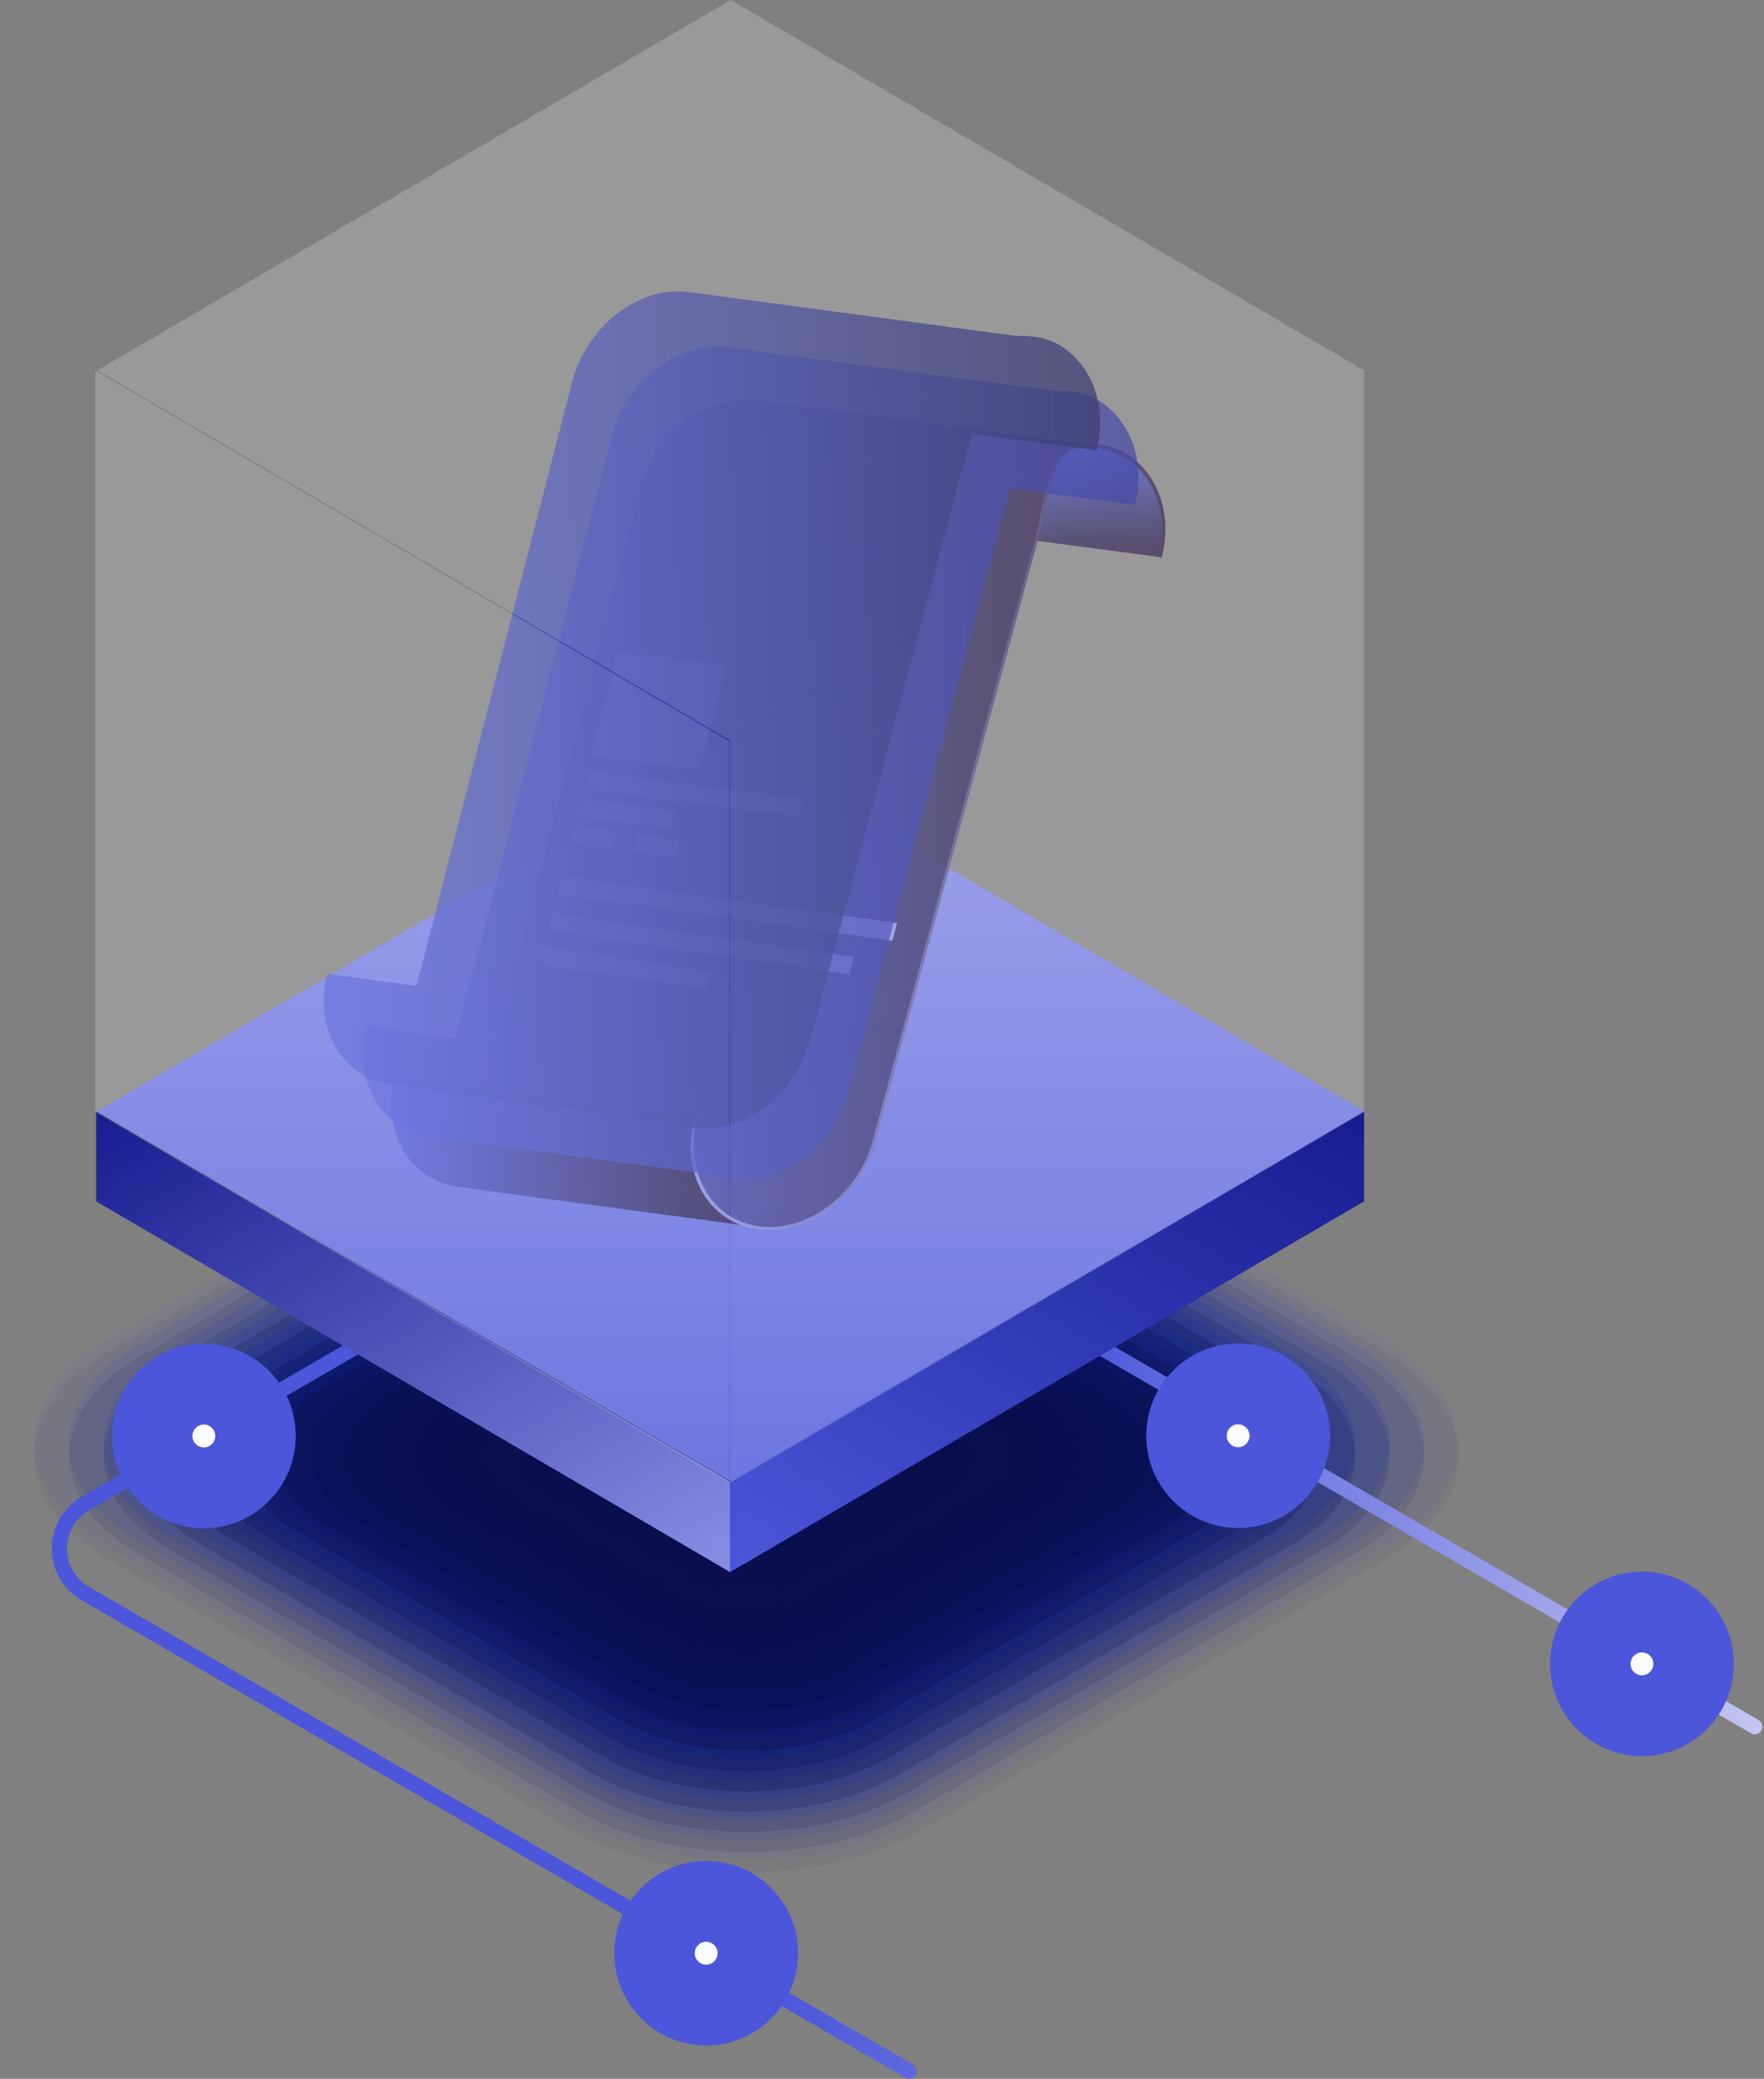 <svg width="443" height="522" viewBox="0 0 443 522" fill="none" xmlns="http://www.w3.org/2000/svg">
<rect x="0" y="0" width="443" height="522" fill="#808080" stroke="none"/>
<path opacity="0.05" d="M347.921 336.43L231.912 268.596C207.373 254.252 167.603 254.252 143.065 268.596L27.067 336.43C2.529 350.774 2.529 374.039 27.067 388.382L143.077 456.217C167.615 470.561 207.385 470.561 231.924 456.217L347.933 388.382C372.471 374.039 372.471 350.774 347.933 336.43H347.921Z" fill="#1A38DD"/>
<path opacity="0.1" d="M340.121 337.644L229.834 273.152C206.459 259.482 168.553 259.482 145.178 273.152L34.891 337.644C11.516 351.315 11.516 373.473 34.891 387.144L145.178 451.636C168.553 465.306 206.459 465.306 229.834 451.636L340.121 387.144C363.497 373.473 363.497 351.315 340.121 337.644Z" fill="#1A38DD"/>
<path opacity="0.14" d="M332.31 338.873L227.733 277.723C205.509 264.726 169.479 264.726 147.255 277.723L42.678 338.873C20.455 351.87 20.455 372.935 42.678 385.932L147.255 447.082C169.479 460.079 205.509 460.079 227.733 447.082L332.31 385.932C354.533 372.935 354.533 351.87 332.31 338.873Z" fill="#1A38DD"/>
<path opacity="0.19" d="M324.51 340.099L225.644 282.292C204.572 269.968 170.417 269.968 149.357 282.292L50.49 340.099C29.418 352.423 29.418 372.393 50.49 384.705L149.357 442.512C170.429 454.836 204.583 454.836 225.644 442.512L324.51 384.705C345.582 372.381 345.582 352.411 324.51 340.099Z" fill="#1A38DD"/>
<path opacity="0.24" d="M316.699 341.324L223.554 286.859C203.645 275.22 171.355 275.22 151.446 286.859L58.301 341.324C38.393 352.962 38.393 371.838 58.301 383.489L151.446 437.954C171.355 449.592 203.645 449.592 223.554 437.954L316.699 383.489C336.607 371.85 336.607 352.974 316.699 341.324Z" fill="#1A38DD"/>
<path opacity="0.29" d="M308.899 342.542L221.465 291.419C202.708 280.454 172.292 280.454 153.535 291.419L66.101 342.542C47.344 353.507 47.344 371.289 66.101 382.254L153.535 433.377C172.292 444.342 202.708 444.342 221.465 433.377L308.899 382.254C327.656 371.289 327.656 353.507 308.899 342.542Z" fill="#1A38DD"/>
<path opacity="0.33" d="M301.087 343.767L219.363 295.986C201.758 285.695 173.218 285.695 155.625 295.986L73.901 343.767C56.295 354.058 56.295 370.747 73.901 381.038L155.625 428.818C173.23 439.11 201.77 439.11 219.363 428.818L301.087 381.038C318.693 370.747 318.693 354.058 301.087 343.767Z" fill="#1A38DD"/>
<path opacity="0.38" d="M293.288 344.992L217.286 300.555C200.844 290.936 174.18 290.936 157.726 300.555L81.724 344.992C65.282 354.611 65.282 370.205 81.724 379.811L157.726 424.249C174.168 433.868 200.832 433.868 217.286 424.249L293.288 379.811C309.73 370.193 309.73 354.599 293.288 344.992Z" fill="#1A38DD"/>
<path opacity="0.43" d="M285.476 346.217L215.185 305.122C199.894 296.177 175.106 296.177 159.816 305.122L89.524 346.217C74.233 355.162 74.233 369.65 89.524 378.596L159.816 419.703C175.106 428.648 199.894 428.648 215.185 419.703L285.476 378.608C300.767 369.662 300.767 355.174 285.476 346.229V346.217Z" fill="#1A38DD"/>
<path opacity="0.48" d="M277.677 347.434L213.095 309.67C198.956 301.41 176.044 301.41 161.905 309.67L97.323 347.434C83.184 355.694 83.184 369.1 97.323 377.36L161.905 415.125C176.044 423.385 198.956 423.385 213.095 415.125L277.677 377.36C291.816 369.1 291.816 355.694 277.677 347.434Z" fill="#1A38DD"/>
<path opacity="0.52" d="M269.865 348.659L211.006 314.237C198.03 306.65 176.982 306.65 164.006 314.237L105.147 348.659C92.171 356.246 92.171 368.558 105.147 376.144L164.006 410.566C176.982 418.153 198.03 418.153 211.006 410.566L269.865 376.144C282.841 368.558 282.841 356.246 269.865 348.659Z" fill="#1A38DD"/>
<path opacity="0.57" d="M262.054 349.886L208.904 318.806C197.08 311.893 177.908 311.893 166.084 318.806L112.934 349.886C101.11 356.799 101.11 368.005 112.934 374.918L166.084 405.998C177.908 412.911 197.08 412.911 208.904 405.998L262.054 374.918C273.878 368.005 273.878 356.799 262.054 349.886Z" fill="#1A38DD"/>
<path opacity="0.62" d="M254.254 351.112L206.815 323.374C196.143 317.134 178.846 317.134 168.173 323.374L120.734 351.112C110.062 357.352 110.062 367.463 120.734 373.703L168.173 401.441C178.846 407.681 196.143 407.681 206.815 401.441L254.254 373.703C264.927 367.463 264.927 357.352 254.254 351.112Z" fill="#1A38DD"/>
<path opacity="0.67" d="M246.443 352.325L204.726 327.93C195.217 322.363 179.784 322.363 170.274 327.93L128.558 352.325C119.048 357.892 119.048 366.909 128.558 372.476L170.274 396.871C179.784 402.437 195.217 402.437 204.726 396.871L246.443 372.476C255.952 366.909 255.952 357.892 246.443 352.325Z" fill="#1A38DD"/>
<path opacity="0.71" d="M238.643 353.553L202.636 332.5C194.279 327.619 180.721 327.619 172.364 332.5L136.357 353.553C128 358.434 128 366.369 136.357 371.251L172.364 392.303C180.721 397.185 194.279 397.197 202.636 392.303L238.643 371.251C247.001 366.369 247.001 358.434 238.643 353.553Z" fill="#1A38DD"/>
<path opacity="0.76" d="M230.832 354.778L200.535 337.068C193.329 332.86 181.659 332.86 174.453 337.068L144.157 354.778C136.951 358.986 136.951 365.816 144.157 370.036L174.453 387.746C181.659 391.954 193.329 391.954 200.535 387.746L230.832 370.036C238.038 365.828 238.038 358.998 230.832 354.778Z" fill="#1A38DD"/>
<path opacity="0.81" d="M223.032 356.004L198.458 341.636C192.415 338.102 182.609 338.102 176.555 341.636L151.98 356.004C145.938 359.539 145.938 365.274 151.98 368.809L176.555 383.177C182.597 386.711 192.403 386.711 198.458 383.177L223.032 368.809C229.075 365.274 229.075 359.539 223.032 356.004Z" fill="#1A38DD"/>
<path opacity="0.86" d="M215.22 357.218L196.357 346.193C191.465 343.331 183.535 343.331 178.644 346.193L159.78 357.218C154.889 360.08 154.889 364.721 159.78 367.582L178.644 378.607C183.535 381.469 191.465 381.469 196.357 378.607L215.22 367.582C220.112 364.721 220.112 360.08 215.22 357.218Z" fill="#1A38DD"/>
<path opacity="0.9" d="M207.421 358.447L194.267 350.752C190.528 348.564 184.473 348.564 180.734 350.752L167.58 358.447C163.84 360.636 163.84 364.17 167.58 366.359L180.734 374.053C184.473 376.242 190.528 376.242 194.267 374.053L207.421 366.359C211.16 364.17 211.16 360.636 207.421 358.447Z" fill="#1A38DD"/>
<path opacity="0.95" d="M199.609 359.672L192.178 355.32C189.601 353.805 185.411 353.805 182.835 355.32L175.403 359.672C172.827 361.187 172.827 363.628 175.403 365.143L182.835 369.495C185.411 371.01 189.601 371.01 192.178 369.495L199.609 365.143C202.185 363.628 202.185 361.187 199.609 359.672Z" fill="#1A38DD"/>
<path d="M191.81 360.897L190.088 359.887C188.664 359.057 186.349 359.057 184.924 359.887L183.203 360.897C181.778 361.726 181.778 363.085 183.203 363.915L184.924 364.925C186.349 365.754 188.664 365.754 190.088 364.925L191.81 363.915C193.234 363.085 193.234 361.726 191.81 360.897Z" fill="#1A38DD"/>
<path opacity="0.05" d="M347.921 339.57L231.912 271.735C207.373 257.392 167.603 257.392 143.065 271.735L27.067 339.57C2.529 353.914 2.529 377.178 27.067 391.522L143.077 459.357C167.615 473.7 207.385 473.7 231.924 459.357L347.933 391.522C372.471 377.178 372.471 353.914 347.933 339.57H347.921Z" fill="#0A0F4F"/>
<path opacity="0.1" d="M340.121 340.794L229.834 276.302C206.459 262.631 168.553 262.631 145.178 276.302L34.891 340.794C11.516 354.464 11.516 376.623 34.891 390.293L145.178 454.786C168.553 468.456 206.459 468.456 229.834 454.786L340.121 390.293C363.497 376.623 363.497 354.464 340.121 340.794Z" fill="#0A0F4F"/>
<path opacity="0.14" d="M332.31 342.024L227.733 280.874C205.509 267.877 169.479 267.877 147.255 280.874L42.678 342.024C20.455 355.021 20.455 376.085 42.678 389.082L147.255 450.232C169.479 463.229 205.509 463.229 227.733 450.232L332.31 389.082C354.533 376.085 354.533 355.021 332.31 342.024Z" fill="#0A0F4F"/>
<path opacity="0.19" d="M324.51 343.238L225.644 285.43C204.572 273.107 170.417 273.107 149.357 285.43L50.49 343.238C29.418 355.561 29.418 375.532 50.49 387.844L149.357 445.651C170.429 457.975 204.583 457.975 225.644 445.651L324.51 387.844C345.582 375.52 345.582 355.549 324.51 343.238Z" fill="#0A0F4F"/>
<path opacity="0.24" d="M316.699 344.462L223.554 289.997C203.645 278.359 171.355 278.359 151.446 289.997L58.301 344.462C38.393 356.101 38.393 374.977 58.301 386.628L151.446 441.093C171.355 452.731 203.645 452.731 223.554 441.093L316.699 386.628C336.607 374.989 336.607 356.113 316.699 344.462Z" fill="#0A0F4F"/>
<path opacity="0.29" d="M308.899 345.692L221.465 294.57C202.708 283.604 172.292 283.604 153.535 294.57L66.101 345.692C47.344 356.657 47.344 374.439 66.101 385.405L153.535 436.527C172.292 447.492 202.708 447.492 221.465 436.527L308.899 385.405C327.656 374.439 327.656 356.657 308.899 345.692Z" fill="#0A0F4F"/>
<path opacity="0.33" d="M301.087 346.905L219.363 299.125C201.758 288.833 173.218 288.833 155.625 299.125L73.901 346.905C56.295 357.197 56.295 373.885 73.901 384.177L155.625 431.957C173.23 442.249 201.77 442.249 219.363 431.957L301.087 384.177C318.693 373.885 318.693 357.197 301.087 346.905Z" fill="#0A0F4F"/>
<path opacity="0.38" d="M293.288 348.131L217.286 303.693C200.844 294.075 174.18 294.075 157.726 303.693L81.724 348.131C65.282 357.75 65.282 373.344 81.724 382.95L157.726 427.388C174.168 437.006 200.832 437.006 217.286 427.388L293.288 382.95C309.73 373.332 309.73 357.738 293.288 348.131Z" fill="#0A0F4F"/>
<path opacity="0.43" d="M285.476 349.357L215.185 308.262C199.894 299.316 175.106 299.316 159.816 308.262L89.524 349.357C74.233 358.302 74.233 372.79 89.524 381.735L159.816 422.83C175.106 431.776 199.894 431.776 215.185 422.83L285.476 381.735C300.767 372.79 300.767 358.302 285.476 349.357Z" fill="#0A0F4F"/>
<path opacity="0.48" d="M277.677 350.586L213.095 312.821C198.956 304.561 176.044 304.561 161.905 312.821L97.323 350.586C83.184 358.846 83.184 372.251 97.323 380.511L161.905 418.276C176.044 426.536 198.956 426.536 213.095 418.276L277.677 380.511C291.816 372.251 291.816 358.846 277.677 350.586Z" fill="#0A0F4F"/>
<path opacity="0.52" d="M269.865 351.799L211.006 317.376C198.03 309.79 176.982 309.79 164.006 317.376L105.147 351.799C92.171 359.385 92.171 371.697 105.147 379.284L164.006 413.706C176.982 421.293 198.03 421.293 211.006 413.706L269.865 379.284C282.841 371.697 282.841 359.385 269.865 351.799Z" fill="#0A0F4F"/>
<path opacity="0.57" d="M262.054 353.025L208.904 321.945C197.08 315.031 177.908 315.031 166.084 321.945L112.934 353.025C101.11 359.938 101.11 371.144 112.934 378.057L166.084 409.137C177.908 416.05 197.08 416.05 208.904 409.137L262.054 378.057C273.878 371.144 273.878 359.938 262.054 353.025Z" fill="#0A0F4F"/>
<path opacity="0.62" d="M254.254 354.25L206.815 326.513C196.143 320.273 178.846 320.273 168.173 326.513L120.734 354.25C110.062 360.491 110.062 370.602 120.734 376.842L168.173 404.579C178.846 410.819 196.143 410.819 206.815 404.579L254.254 376.842C264.927 370.602 264.927 360.491 254.254 354.25Z" fill="#0A0F4F"/>
<path opacity="0.67" d="M246.443 355.475L204.726 331.08C195.217 325.514 179.784 325.514 170.274 331.08L128.558 355.475C119.048 361.042 119.048 370.059 128.558 375.626L170.274 400.021C179.784 405.588 195.217 405.588 204.726 400.021L246.443 375.626C255.952 370.059 255.952 361.042 246.443 355.475Z" fill="#0A0F4F"/>
<path opacity="0.71" d="M238.643 356.693L202.636 335.641C194.279 330.747 180.721 330.747 172.364 335.641L136.357 356.693C128 361.575 128 369.51 136.357 374.391L172.364 395.444C180.721 400.325 194.279 400.337 202.636 395.444L238.643 374.391C247.001 369.51 247.001 361.575 238.643 356.693Z" fill="#0A0F4F"/>
<path opacity="0.76" d="M230.832 357.917L200.535 340.207C193.329 335.999 181.659 335.999 174.453 340.207L144.157 357.917C136.951 362.125 136.951 368.954 144.157 373.174L174.453 390.885C181.659 395.093 193.329 395.093 200.535 390.885L230.832 373.174C238.038 368.966 238.038 362.137 230.832 357.917Z" fill="#0A0F4F"/>
<path opacity="0.81" d="M223.032 359.143L198.458 344.775C192.415 341.24 182.609 341.24 176.555 344.775L151.98 359.143C145.938 362.678 145.938 368.413 151.98 371.947L176.555 386.315C182.597 389.85 192.403 389.85 198.458 386.315L223.032 371.947C229.075 368.413 229.075 362.678 223.032 359.143Z" fill="#0A0F4F"/>
<path opacity="0.86" d="M215.22 360.369L196.357 349.343C191.465 346.482 183.535 346.482 178.644 349.343L159.78 360.369C154.889 363.23 154.889 367.871 159.78 370.733L178.644 381.758C183.535 384.619 191.465 384.619 196.357 381.758L215.22 370.733C220.112 367.871 220.112 363.23 215.22 360.369Z" fill="#0A0F4F"/>
<path opacity="0.9" d="M207.421 361.586L194.267 353.891C190.528 351.703 184.473 351.703 180.734 353.891L167.58 361.586C163.84 363.774 163.84 367.309 167.58 369.497L180.734 377.192C184.473 379.38 190.528 379.38 194.267 377.192L207.421 369.497C211.16 367.309 211.16 363.774 207.421 361.586Z" fill="#0A0F4F"/>
<path opacity="0.95" d="M199.609 362.812L192.178 358.459C189.601 356.945 185.411 356.945 182.835 358.459L175.403 362.812C172.827 364.327 172.827 366.767 175.403 368.282L182.835 372.635C185.411 374.15 189.601 374.15 192.178 372.635L199.609 368.282C202.185 366.767 202.185 364.327 199.609 362.812Z" fill="#0A0F4F"/>
<path d="M191.81 364.036L190.088 363.026C188.664 362.197 186.349 362.197 184.924 363.026L183.203 364.036C181.778 364.866 181.778 366.225 183.203 367.054L184.924 368.064C186.349 368.894 188.664 368.894 190.088 368.064L191.81 367.054C193.234 366.225 193.234 364.866 191.81 364.036Z" fill="#0A0F4F"/>
<path d="M440.684 435.482C440.352 435.482 440.034 435.402 439.728 435.229L267.822 335.589C266.906 335.056 266.587 333.883 267.118 332.964C267.649 332.045 268.817 331.725 269.732 332.258L441.639 431.898C442.555 432.431 442.874 433.603 442.343 434.522C441.984 435.135 441.348 435.482 440.684 435.482Z" fill="url(#paint0_linear_1006_2089)"/>
<path d="M228.368 521.999C228.036 521.999 227.718 521.919 227.413 521.745L20.445 401.789C15.787 399.084 13 394.248 13 388.852C13 383.457 15.787 378.621 20.445 375.916L92.438 334.19C93.353 333.657 94.521 333.977 95.052 334.896C95.583 335.815 95.264 336.988 94.349 337.52L22.356 379.247C18.892 381.259 16.835 384.842 16.835 388.852C16.835 392.863 18.905 396.46 22.356 398.458L229.324 518.415C230.239 518.948 230.558 520.12 230.027 521.039C229.669 521.652 229.032 521.999 228.368 521.999Z" fill="url(#paint1_linear_1006_2089)"/>
<path d="M51.193 383.736C63.938 383.736 74.27 373.364 74.27 360.568C74.27 347.773 63.938 337.4 51.193 337.4C38.447 337.4 28.115 347.773 28.115 360.568C28.115 373.364 38.447 383.736 51.193 383.736Z" fill="#4B56DA"/>
<path d="M51.193 363.446C52.776 363.446 54.059 362.157 54.059 360.568C54.059 358.979 52.776 357.69 51.193 357.69C49.609 357.69 48.326 358.979 48.326 360.568C48.326 362.157 49.609 363.446 51.193 363.446Z" fill="#FAFBFE"/>
<path d="M310.938 383.682C323.683 383.682 334.015 373.309 334.015 360.514C334.015 347.718 323.683 337.346 310.938 337.346C298.193 337.346 287.86 347.718 287.86 360.514C287.86 373.309 298.193 383.682 310.938 383.682Z" fill="#4B56DA"/>
<path d="M310.938 363.391C312.521 363.391 313.804 362.103 313.804 360.513C313.804 358.924 312.521 357.636 310.938 357.636C309.355 357.636 308.072 358.924 308.072 360.513C308.072 362.103 309.355 363.391 310.938 363.391Z" fill="#FAFBFE"/>
<path d="M412.35 440.962C425.096 440.962 435.428 430.589 435.428 417.794C435.428 404.999 425.096 394.626 412.35 394.626C399.605 394.626 389.273 404.999 389.273 417.794C389.273 430.589 399.605 440.962 412.35 440.962Z" fill="#4B56DA"/>
<path d="M412.35 420.671C413.933 420.671 415.217 419.383 415.217 417.794C415.217 416.204 413.933 414.916 412.35 414.916C410.767 414.916 409.484 416.204 409.484 417.794C409.484 419.383 410.767 420.671 412.35 420.671Z" fill="#FAFBFE"/>
<path d="M177.343 513.618C190.088 513.618 200.42 503.246 200.42 490.45C200.42 477.655 190.088 467.282 177.343 467.282C164.597 467.282 154.265 477.655 154.265 490.45C154.265 503.246 164.597 513.618 177.343 513.618Z" fill="#4B56DA"/>
<path d="M177.343 493.328C178.926 493.328 180.209 492.039 180.209 490.45C180.209 488.861 178.926 487.572 177.343 487.572C175.76 487.572 174.476 488.861 174.476 490.45C174.476 492.039 175.76 493.328 177.343 493.328Z" fill="#FAFBFE"/>
<path d="M183.405 394.783L24.147 301.663V279.012L183.405 372.143V394.783Z" fill="url(#paint2_linear_1006_2089)"/>
<path d="M183.31 394.783L342.567 301.663V279.012L183.31 372.143V394.783Z" fill="url(#paint3_linear_1006_2089)"/>
<path d="M183.511 372.022L24.456 279.011L183.511 186.012L342.567 279.011L183.511 372.022Z" fill="url(#paint4_linear_1006_2089)"/>
<g opacity="0.87">
<path style="mix-blend-mode:screen" opacity="0.93" d="M190 100.581L190.039 100.586L267.043 110.825L275.545 111.886C263.138 110.235 264.293 122.001 260.311 135.79H260.306L219.644 286.444C215.966 300.067 203.074 309.76 190.79 308.194L115.018 297.999L160.693 123.071C164.363 109.015 177.479 98.94 189.997 100.581H190Z" fill="url(#paint5_linear_1006_2089)"/>
<path d="M190 100.581L190.039 100.586L267.043 110.825L275.545 111.886C263.138 110.235 264.293 122.001 260.311 135.79H260.306L219.644 286.444C215.966 300.067 203.074 309.76 190.79 308.194L115.018 297.999L160.693 123.071C164.363 109.015 177.479 98.94 189.997 100.581H190Z" fill="url(#paint6_linear_1006_2089)"/>
<path d="M275.543 111.887C287.952 113.538 295.012 126.03 291.504 139.896L260.309 135.794C264.291 122.005 263.136 110.239 275.543 111.889V111.887Z" fill="url(#paint7_linear_1006_2089)"/>
<path d="M190.79 308.191L190.65 308.175L115.018 297.997C102.762 296.348 95.663 284.034 99.106 270.421L121.434 273.423L143.771 276.424L174.875 280.604L174.919 280.433C174.903 280.492 174.889 280.548 174.875 280.604C171.342 294.213 178.379 306.524 190.648 308.175C190.695 308.182 190.741 308.187 190.787 308.191H190.79Z" fill="url(#paint8_linear_1006_2089)"/>
<path d="M190.534 308.748L190.395 308.729C184.364 307.917 179.38 304.564 176.358 299.281C173.334 293.999 172.625 287.403 174.364 280.709C174.375 280.657 174.392 280.596 174.408 280.533L175.14 280.627L175.096 280.798C171.635 294.146 178.585 306.287 190.585 307.917L190.741 307.935L191.12 307.968V307.98C203.057 309.279 215.564 299.754 219.13 286.541L259.895 135.478H259.909C261.91 128.833 262.187 117.91 267.564 113.555C270.776 110.953 272.666 111.354 275.521 111.557C281.639 111.993 286.651 115.772 289.701 121.141C292.744 126.498 293.47 133.204 291.745 140.023L290.999 139.941C294.432 126.372 287.391 114.002 275.298 112.393C263.207 110.785 264.444 122.443 260.546 135.937L260.418 136.41H260.413L219.862 286.64C218.053 293.339 214.008 299.319 208.473 303.487C203.057 307.565 196.832 309.439 190.904 308.788V308.792L190.536 308.746L190.534 308.748Z" fill="url(#paint9_linear_1006_2089)"/>
</g>
<path d="M200.381 204.955L146.726 198.095L147.827 193.796L201.545 200.546L200.381 204.955Z" fill="#888DE4"/>
<path d="M168.703 207.997L144.987 204.88L146.087 200.591L169.828 203.658L168.703 207.997Z" fill="#888DE4"/>
<path d="M153.933 213.097L143.251 211.654L144.348 207.374L155.041 208.793L153.933 213.097Z" fill="#888DE4"/>
<path d="M224.086 236.233L139.999 224.347L141.091 220.081L225.276 231.795L224.086 236.233Z" fill="#888DE4"/>
<path d="M213.264 244.682L137.62 233.626L138.71 229.369L214.443 240.273L213.264 244.682Z" fill="#888DE4"/>
<path d="M177.448 248.311L135.474 241.994L136.562 237.749L178.585 243.98L177.448 248.311Z" fill="#888DE4"/>
<path d="M169.628 215.214L158.779 213.752L159.895 209.439L170.756 210.879L169.628 215.214Z" fill="#888DE4"/>
<path d="M182.57 166.857L155.206 163.834L148.53 189.885L175.703 193.245L182.57 166.857Z" fill="#888DE4"/>
<path style="mix-blend-mode:screen" opacity="0.72" d="M282.899 107.912C279.837 102.52 274.811 98.724 268.676 98.284C267.402 98.193 266.322 98.064 265.229 98.176L260.177 97.544L182.987 87.237L182.948 87.232C170.399 85.581 157.263 95.694 153.599 109.806L114.41 260.75L92.028 257.73C88.593 271.395 95.72 283.76 108.006 285.42L178.877 294.997C180.349 295.585 181.918 295.999 183.564 296.221L183.703 296.24L184.071 296.287V296.282C190.015 296.938 196.252 295.06 201.678 290.967C207.222 286.785 211.269 280.782 213.075 274.057L253.564 123.235H253.571L253.699 122.762C253.71 122.724 253.72 122.685 253.731 122.647L284.252 126.679C284.242 126.717 284.233 126.756 284.224 126.794L284.972 126.876C286.695 120.032 285.963 113.295 282.906 107.917L282.899 107.912Z" fill="url(#paint10_linear_1006_2089)"/>
<path style="mix-blend-mode:screen" opacity="0.76" d="M273.28 94.144C270.202 88.729 265.158 84.914 259.009 84.472C257.733 84.38 256.647 84.249 255.552 84.362L250.489 83.725L173.088 73.345L173.048 73.34C160.465 71.678 147.31 81.831 143.658 96.001L104.592 247.573L82.15 244.533C78.725 258.254 85.89 270.674 98.208 272.345L169.268 281.985C170.744 282.578 172.316 282.992 173.966 283.215L174.106 283.233L174.473 283.28V283.276C180.434 283.936 186.682 282.051 192.115 277.944C197.666 273.746 201.716 267.719 203.515 260.966L243.887 109.519H243.894L244.022 109.043C244.034 109.006 244.043 108.966 244.055 108.929L274.656 112.986C274.647 113.024 274.638 113.064 274.628 113.101L275.379 113.185C277.097 106.311 276.353 99.549 273.28 94.144Z" fill="url(#paint11_linear_1006_2089)"/>
<path d="M183.511 186.01L24.456 92.999L183.511 0L342.567 92.999L183.511 186.01Z" fill="url(#paint12_linear_1006_2089)" fill-opacity="0.2"/>
<path d="M183.309 372.37L342.567 279.251V93L183.309 186.131V372.37Z" fill="url(#paint13_linear_1006_2089)" fill-opacity="0.2"/>
<path d="M183.191 372.37L23.934 279.251V93L183.191 186.131V372.37Z" fill="url(#paint14_linear_1006_2089)" fill-opacity="0.2"/>
<defs>
<linearGradient id="paint0_linear_1006_2089" x1="266.879" y1="383.737" x2="442.608" y2="383.737" gradientUnits="userSpaceOnUse">
<stop stop-color="#4B56DA"/>
<stop offset="1" stop-color="#C3C6F1"/>
</linearGradient>
<linearGradient id="paint1_linear_1006_2089" x1="217.02" y1="460.479" x2="447.725" y2="593.157" gradientUnits="userSpaceOnUse">
<stop stop-color="#4B56DA"/>
<stop offset="1" stop-color="#C3C6F1"/>
</linearGradient>
<linearGradient id="paint2_linear_1006_2089" x1="59.335" y1="258.548" x2="149.452" y2="413.465" gradientUnits="userSpaceOnUse">
<stop stop-color="#171C8F"/>
<stop offset="1" stop-color="#888DE4"/>
</linearGradient>
<linearGradient id="paint3_linear_1006_2089" x1="307.38" y1="258.548" x2="217.25" y2="413.465" gradientUnits="userSpaceOnUse">
<stop stop-color="#171C8F"/>
<stop offset="1" stop-color="#4B56DA"/>
</linearGradient>
<linearGradient id="paint4_linear_1006_2089" x1="183.511" y1="185.302" x2="183.511" y2="367.501" gradientUnits="userSpaceOnUse">
<stop stop-color="#888DE4"/>
<stop offset="1" stop-color="#4B56DA"/>
</linearGradient>
<linearGradient id="paint5_linear_1006_2089" x1="109.586" y1="209.418" x2="280.891" y2="198.926" gradientUnits="userSpaceOnUse">
<stop stop-color="#4B56DA"/>
<stop offset="1" stop-color="#171C8F"/>
</linearGradient>
<linearGradient id="paint6_linear_1006_2089" x1="109.586" y1="209.418" x2="280.891" y2="198.926" gradientUnits="userSpaceOnUse">
<stop stop-color="#4B56DA"/>
<stop offset="0.8" stop-color="#231C4E"/>
<stop offset="1" stop-color="#220E3F"/>
</linearGradient>
<linearGradient id="paint7_linear_1006_2089" x1="274.558" y1="111.409" x2="276.952" y2="140.509" gradientUnits="userSpaceOnUse">
<stop stop-color="#4B56DA"/>
<stop offset="0.8" stop-color="#231C4E"/>
<stop offset="1" stop-color="#220E3F"/>
</linearGradient>
<linearGradient id="paint8_linear_1006_2089" x1="99.098" y1="292.179" x2="189.472" y2="286.644" gradientUnits="userSpaceOnUse">
<stop stop-color="#4B56DA"/>
<stop offset="0.8" stop-color="#231C4E"/>
<stop offset="1" stop-color="#220E3F"/>
</linearGradient>
<linearGradient id="paint9_linear_1006_2089" x1="168.872" y1="214.183" x2="297.228" y2="206.322" gradientUnits="userSpaceOnUse">
<stop stop-color="#888DE4"/>
<stop offset="1" stop-color="#220E3F"/>
</linearGradient>
<linearGradient id="paint10_linear_1006_2089" x1="88.972" y1="194.719" x2="288.038" y2="188.508" gradientUnits="userSpaceOnUse">
<stop stop-color="#4B56DA"/>
<stop offset="1" stop-color="#171C8F"/>
</linearGradient>
<linearGradient id="paint11_linear_1006_2089" x1="79.096" y1="181.273" x2="278.451" y2="175.054" gradientUnits="userSpaceOnUse">
<stop stop-color="#4B56DA"/>
<stop offset="1" stop-color="#0A0F4F"/>
</linearGradient>
<linearGradient id="paint12_linear_1006_2089" x1="25.072" y1="-0.12" x2="71.119" y2="237.371" gradientUnits="userSpaceOnUse">
<stop stop-color="white"/>
<stop offset="1" stop-color="white"/>
</linearGradient>
<linearGradient id="paint13_linear_1006_2089" x1="183.618" y1="92.82" x2="344.469" y2="369.357" gradientUnits="userSpaceOnUse">
<stop stop-color="white"/>
<stop offset="1" stop-color="white"/>
</linearGradient>
<linearGradient id="paint14_linear_1006_2089" x1="24.242" y1="92.82" x2="185.094" y2="369.357" gradientUnits="userSpaceOnUse">
<stop stop-color="white"/>
<stop offset="1" stop-color="white"/>
</linearGradient>
</defs>
</svg>
